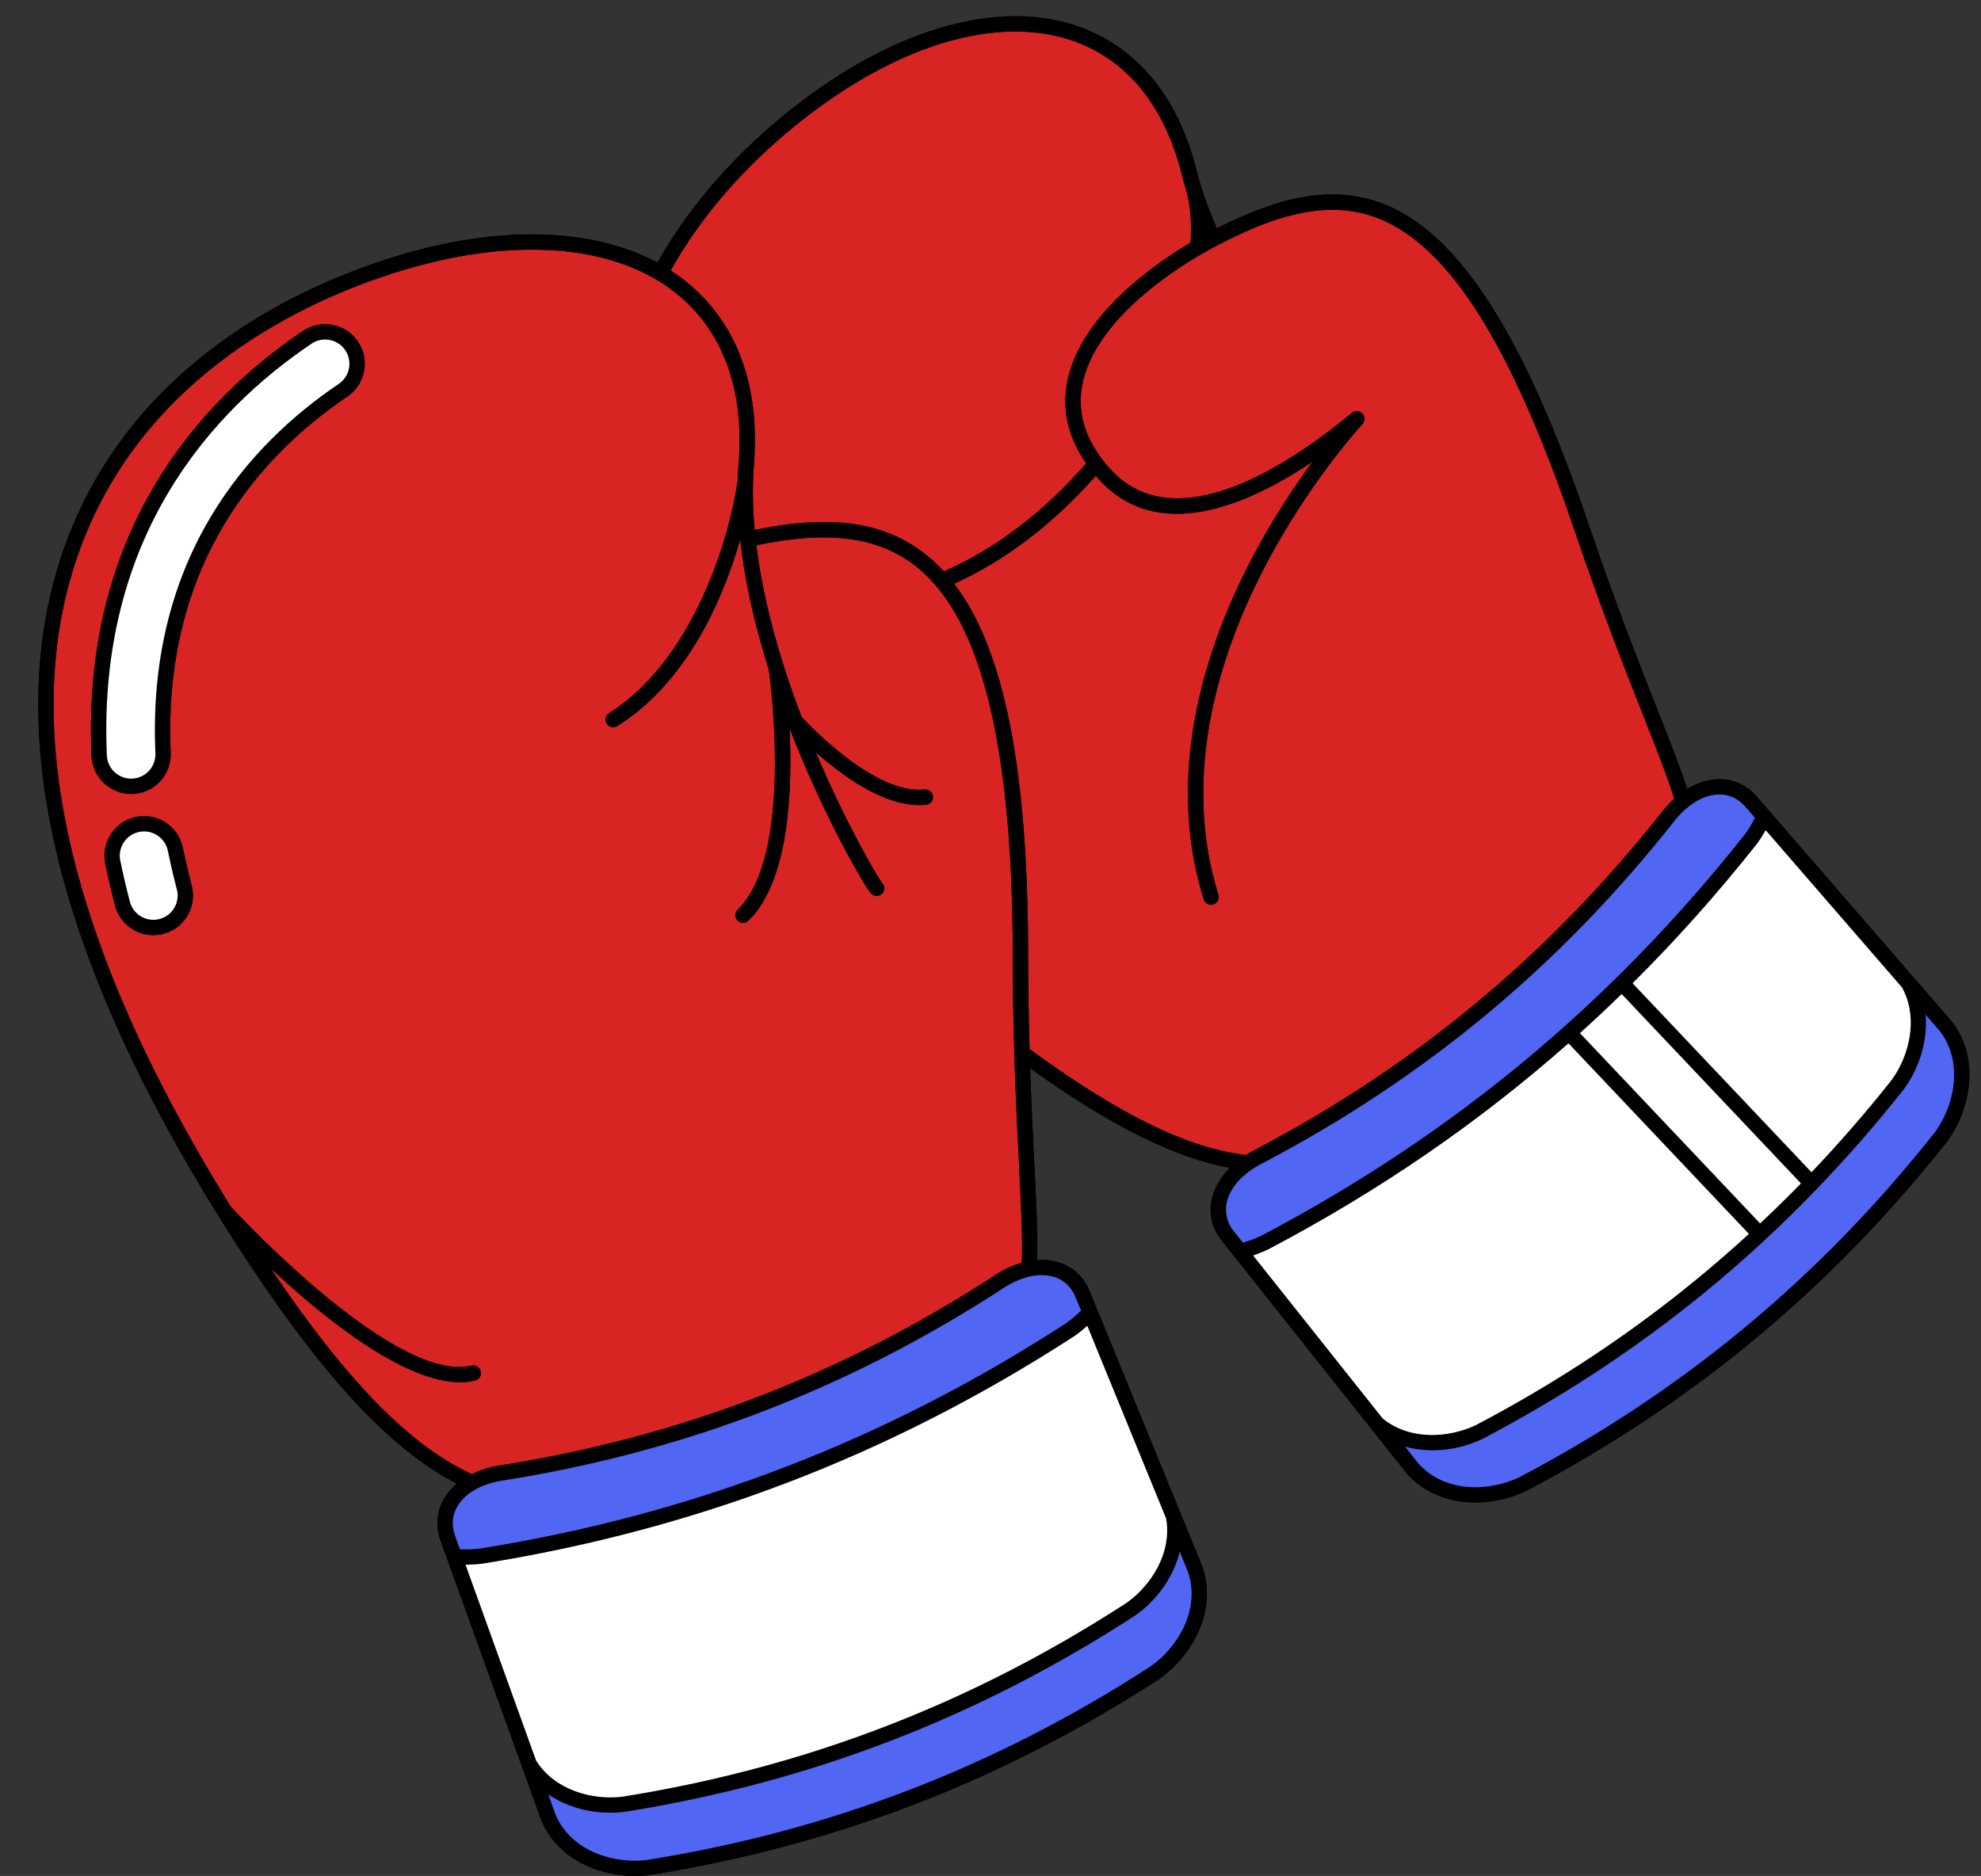 <?xml version="1.0" encoding="UTF-8"?><svg xmlns="http://www.w3.org/2000/svg" xmlns:xlink="http://www.w3.org/1999/xlink" height="485.8" preserveAspectRatio="xMidYMid meet" version="1.0" viewBox="-9.9 -4.2 512.9 485.8" width="512.9" zoomAndPan="magnify"><rect x="-9.9" y="-4.2" width="512.9" height="485.8" fill="#333333" stroke="none"/><g id="change1_1"><path d="M494.199,291.455c-30.259,38.217-65.881,67.782-108.946,90.443c-3.845,1.846-8.487,2.991-13.189,2.991 c-6.367,0-12.848-2.097-17.627-7.386c-0.028-0.031-0.055-0.062-0.081-0.095c-3.083-3.877-6.166-7.754-9.241-11.636 c0,0,0,0-0.001-0.001l-12.022-15.123c-7.833-9.852-15.666-19.703-23.492-29.561l-0.001-0.001l-3.123-3.925 c-2.577-3.242-3.484-6.995-2.626-10.858c0.643-2.893,2.259-5.65,4.653-8.053c-13.913-2.598-30.39-10.518-51.689-25.804 c0.316,9.45,0.727,17.632,1.092,24.876c0.518,10.263,0.903,18.308,0.731,24.781c1.9-0.133,3.735,0.043,5.441,0.557 c3.79,1.141,6.621,3.768,8.186,7.597l1.897,4.648c0,0,0,0,0,0c6.724,16.418,13.442,32.847,20.157,49.27l1.458,3.565c0,0,0,0,0,0 c1.883,4.583,3.753,9.16,5.627,13.747c0.016,0.039,0.031,0.078,0.044,0.119c3.947,11.75-3.028,23.262-11.18,28.985 c-40.9,26.522-84.111,43.13-132.162,50.815c-1.162,0.142-2.364,0.215-3.588,0.215c-9.277,0-19.848-4.196-24.2-14.243 c-0.016-0.038-0.032-0.077-0.046-0.116c-1.68-4.659-3.36-9.319-5.031-13.982c0,0,0-0.001-0.001-0.001l-6.428-17.837 c-4.309-11.956-8.618-23.911-12.918-35.87c0,0,0,0,0,0l-1.701-4.711c-1.403-3.897-1.061-7.743,0.988-11.128 c0.83-1.37,1.918-2.61,3.221-3.701c-17.611-9.03-36.475-29.154-60.489-67.347c-0.386-0.61-0.768-1.228-1.147-1.84l-0.19-0.307 c0-0.001-0.001-0.001-0.001-0.002c-0.01-0.017-0.021-0.033-0.031-0.05C3.317,240.949-9.889,182.268,7.297,136.073 c17.322-46.561,60.35-66.119,84.458-73.634c27.053-8.434,51.454-7.844,68.57,1.382c11.536-20.592,28.099-35.155,39.797-43.647 c24.887-18.068,50.252-24.399,69.592-17.372c15.026,5.46,25.463,18.293,30.183,37.112c0.326,1.303,0.704,2.654,1.158,4.129 c0,0.001,0,0.001,0,0.002c1.089,3.545,2.482,7.2,4.119,10.886c13.175-6.676,28.437-12.221,43.447-6.2 c19.472,7.81,36.259,34.169,52.823,82.936h0c7.018,20.663,13.001,35.806,17.808,47.973c3.273,8.284,5.879,14.926,7.677,20.477 c2.55-1.56,5.249-2.445,7.912-2.534c3.952-0.138,7.478,1.451,10.187,4.577l3.281,3.791l0,0 c11.983,13.815,23.965,27.645,35.941,41.468l1.451,1.675l0.001,0.001c3.251,3.739,6.488,7.477,9.731,11.223 c0.028,0.032,0.054,0.064,0.08,0.098C503.014,270.285,500.09,283.424,494.199,291.455z"/></g><g id="change2_1"><path d="M202.452,23.386c17.551-12.743,35.219-19.429,50.539-19.429c5.457,0,10.618,0.849,15.366,2.574 c13.73,4.989,23.305,16.867,27.69,34.346c0.329,1.316,0.708,2.673,1.157,4.145c0.009,0.046,0.02,0.092,0.033,0.138 c0.874,3.163,1.285,6.699,1.23,10.55c-0.009,0.642-0.031,1.293-0.066,1.952c-0.017,0.328-0.048,0.664-0.072,0.996 c-9.117,5.395-28.43,18.658-31.877,35.858c-1.478,7.377,0.164,14.537,4.876,21.299c-11.197,12.835-23.757,22.259-36.852,27.962 c-1.433-1.559-2.936-2.977-4.517-4.242c-10.728-8.583-24.507-10.615-44.476-6.499c-0.399-4.381-0.543-8.581-0.427-12.515 c0.002-0.027,0.003-0.053,0.003-0.08h0c0.032-1.396,0.107-2.815,0.231-4.341c1.649-20.497-4.474-36.923-17.706-47.501 c-1.224-0.979-2.509-1.892-3.84-2.753C174.931,45.831,191.067,31.65,202.452,23.386z M315.307,293.437 c41.428-21.802,75.726-50.269,104.815-87.006c1.075-1.423,2.239-2.69,3.463-3.797c-1.738-5.625-4.476-12.559-8.023-21.537 c-4.823-12.208-10.825-27.4-17.875-48.156c-16.165-47.594-32.225-73.182-50.543-80.529c-14.234-5.71-29.219,0.33-42.002,6.994 c0,0-0.001,0-0.001,0.001c-1.278,0.672-2.596,1.396-3.915,2.153l0,0c-8.204,4.744-27.635,17.527-30.883,33.736 c-1.338,6.676,0.371,13.203,5.077,19.398c0.011,0.014,0.021,0.028,0.031,0.042c0.627,0.832,1.324,1.672,2.08,2.506 c16.815,18.619,46.441-1.105,62.604-14.52c0.805-0.668,1.99-0.596,2.708,0.164c0.718,0.76,0.723,1.947,0.012,2.714 c-0.142,0.153-14.31,15.515-25.917,38.203c-10.637,20.792-21.249,52.194-11.393,83.719c0.327,1.046-0.256,2.158-1.301,2.485 c-0.197,0.062-0.396,0.091-0.593,0.091c-0.845,0-1.627-0.543-1.893-1.392c-8.126-25.993-4.082-56.009,11.695-86.804 c5.489-10.714,11.542-19.832,16.474-26.552c-17.479,11.738-40.361,21.139-55.339,4.553c-0.268-0.296-0.519-0.595-0.775-0.893 c-11.166,12.655-23.644,22.06-36.678,27.947c12.95,16.92,19.085,47.91,19.163,96.016c0.014,9.005,0.155,17.11,0.363,24.479 c23.884,17.531,41.415,25.746,56.038,27.461C313.524,294.39,314.391,293.893,315.307,293.437z M253.945,297.521 c0.541,10.726,0.952,18.897,0.723,25.288c-2.462,0.702-4.96,1.882-7.366,3.52c-39.317,25.494-80.922,41.485-127.148,48.88 c-2.914,0.4-5.579,1.202-7.889,2.337c-15.466-7.068-31.739-23.088-52.122-53.335c13.481,12.61,34.327,29.54,49.076,29.54 c1.351,0,2.651-0.142,3.889-0.442c1.065-0.259,1.718-1.331,1.46-2.396c-0.258-1.065-1.332-1.72-2.396-1.46 c-19.471,4.727-59.691-38.315-62.31-41.148C7.359,239.903-5.713,182.421,11.015,137.456c16.731-44.973,58.507-63.931,81.92-71.23 c12.419-3.872,24.218-5.788,34.92-5.788c15.038,0,27.906,3.788,37.252,11.259c12.155,9.718,17.767,24.962,16.229,44.083 c-0.127,1.557-0.204,3.012-0.239,4.446c-2.322,16.084-11.926,46.775-33.285,60.242c-0.927,0.585-1.204,1.809-0.62,2.736 c0.377,0.598,1.021,0.926,1.68,0.926c0.362,0,0.728-0.099,1.056-0.306c18.449-11.633,27.567-33.519,31.816-48.317 c0.005,0.05,0.008,0.099,0.014,0.149c0,0.001,0,0.001,0,0.002c1.126,10.308,3.619,21.599,7.406,33.558 c0.42,3.015,6.406,48.127-8.051,62.151c-0.786,0.763-0.805,2.019-0.043,2.805c0.389,0.401,0.906,0.602,1.424,0.602 c0.498,0,0.996-0.186,1.381-0.56c10.551-10.235,11.428-33.842,10.647-49.815c9.15,23.576,19.852,41.55,21.124,42.817 c0.395,0.393,0.921,0.594,1.445,0.594c0.506,0,1.009-0.187,1.389-0.568c0.773-0.776,0.8-2.002,0.023-2.775 c-1.011-1.215-9.185-14.917-17.19-33.869c6.7,5.957,17.239,13.695,26.782,13.695c0.608,0,1.213-0.031,1.811-0.097 c1.089-0.119,1.876-1.098,1.757-2.187c-0.119-1.089-1.101-1.871-2.187-1.757c-12.68,1.385-29.619-16.387-31.824-18.767 c-1.769-4.652-3.298-9.014-4.66-13.315c-0.008-0.024-0.014-0.047-0.022-0.071c-0.002-0.005-0.003-0.01-0.005-0.015 c-3.503-11.051-5.859-21.487-7.043-31.075c18.893-3.948,31.773-2.204,41.556,5.623c16.634,13.308,24.763,46.132,24.851,100.348 C252.368,266.263,253.242,283.596,253.945,297.521z M39.728,225.128c-0.858-3.29-1.627-6.584-2.286-9.791 c-1.138-5.539-6.57-9.12-12.109-7.982c-5.538,1.14-9.118,6.572-7.981,12.109c0.731,3.559,1.582,7.206,2.53,10.841 c0.691,2.65,2.373,4.873,4.736,6.258c1.594,0.935,3.369,1.413,5.169,1.413c0.868,0,1.742-0.111,2.604-0.336 c0.378-0.098,0.746-0.217,1.102-0.354c0,0,0.001,0,0.001,0C38.367,235.413,41.047,230.186,39.728,225.128z M82.783,84.274 c-3.162-4.688-9.549-5.928-14.236-2.766c-26.402,17.811-57.33,51.369-54.741,110.095c0.242,5.496,4.791,9.804,10.24,9.804 c0.151,0,0.304-0.003,0.457-0.01c1.111-0.049,2.197-0.275,3.228-0.671c0,0,0,0,0.001,0c4.121-1.584,6.758-5.613,6.564-10.026 c-2.171-49.237,23.665-77.309,45.721-92.189C84.704,95.348,85.945,88.962,82.783,84.274z" fill="#D92424"/></g><g id="change1_2"><path d="M495.513,260.416c-0.026-0.033-0.052-0.066-0.08-0.098c-3.243-3.746-6.48-7.484-9.731-11.223l-0.001-0.001l-1.451-1.675 c-11.976-13.823-23.958-27.652-35.941-41.468l0,0l-3.281-3.791c-2.709-3.127-6.236-4.715-10.187-4.577 c-2.663,0.089-5.362,0.974-7.912,2.534c-1.798-5.551-4.404-12.193-7.677-20.477c-4.807-12.167-10.79-27.31-17.808-47.973h0 C384.88,82.9,368.093,56.54,348.62,48.731c-15.01-6.021-30.273-0.476-43.447,6.2c-1.637-3.686-3.031-7.341-4.119-10.886 c0-0.001,0-0.001,0-0.002c-0.453-1.475-0.832-2.825-1.158-4.129c-4.72-18.819-15.157-31.652-30.183-37.112 c-19.34-7.027-44.705-0.695-69.592,17.372c-11.698,8.492-28.261,23.055-39.797,43.647c-17.116-9.226-41.517-9.816-68.57-1.382 c-24.107,7.515-67.136,27.073-84.458,73.634c-17.185,46.195-3.979,104.876,39.248,174.412c0.01,0.017,0.02,0.034,0.031,0.05 c0,0.001,0.001,0.001,0.001,0.002l0.19,0.307c0.379,0.612,0.761,1.23,1.147,1.84c24.014,38.193,42.878,58.317,60.489,67.347 c-1.302,1.09-2.391,2.33-3.221,3.701c-2.049,3.385-2.391,7.231-0.988,11.128l1.701,4.711c0,0,0,0,0,0 c4.3,11.959,8.609,23.914,12.918,35.87l6.428,17.837c0,0,0,0.001,0.001,0.001c1.67,4.663,3.35,9.322,5.031,13.982 c0.014,0.039,0.029,0.078,0.046,0.116c4.353,10.047,14.923,14.243,24.2,14.243c1.224,0,2.426-0.073,3.588-0.215 c48.052-7.685,91.263-24.293,132.162-50.815c8.151-5.723,15.127-17.235,11.18-28.985c-0.013-0.04-0.028-0.079-0.044-0.119 c-1.874-4.587-3.744-9.164-5.627-13.747c0,0,0,0,0,0l-1.458-3.565c-6.715-16.422-13.433-32.852-20.157-49.27c0,0,0,0,0,0 l-1.897-4.648c-1.566-3.829-4.396-6.456-8.186-7.597c-1.706-0.514-3.541-0.689-5.441-0.557c0.173-6.472-0.213-14.518-0.731-24.781 c-0.365-7.244-0.777-15.425-1.092-24.876c21.299,15.287,37.776,23.207,51.689,25.804c-2.394,2.403-4.01,5.16-4.653,8.053 c-0.858,3.863,0.049,7.616,2.626,10.858l3.123,3.925l0.001,0.001c7.826,9.858,15.659,19.709,23.492,29.561l12.022,15.123 c0,0,0,0,0.001,0.001c3.075,3.882,6.158,7.759,9.241,11.636c0.026,0.032,0.053,0.064,0.081,0.095 c4.778,5.29,11.259,7.386,17.627,7.386c4.703,0,9.344-1.144,13.189-2.991c43.065-22.661,78.687-52.226,108.946-90.443 C500.09,283.424,503.014,270.285,495.513,260.416z M357.422,374.888c-1.183-1.488-2.366-2.976-3.549-4.464 c0.186,0.052,0.376,0.094,0.565,0.142c0.11,0.028,0.219,0.056,0.329,0.083c0.598,0.142,1.203,0.264,1.816,0.364 c0.108,0.018,0.217,0.033,0.325,0.049c0.635,0.096,1.274,0.175,1.921,0.226c0.041,0.003,0.082,0.004,0.123,0.007 c0.638,0.048,1.28,0.071,1.927,0.075c0.055,0,0.109,0.006,0.164,0.006c0.032,0,0.065-0.003,0.097-0.003 c0.496-0.002,0.994-0.015,1.493-0.042c0.077-0.004,0.154-0.012,0.23-0.017c0.421-0.027,0.843-0.062,1.265-0.107 c0.157-0.017,0.314-0.037,0.472-0.056c0.354-0.044,0.709-0.094,1.063-0.151c0.16-0.026,0.321-0.051,0.481-0.079 c0.405-0.072,0.81-0.153,1.215-0.242c0.095-0.021,0.191-0.038,0.286-0.06c0.496-0.114,0.99-0.242,1.483-0.382 c0.132-0.037,0.263-0.08,0.394-0.119c0.365-0.109,0.729-0.224,1.091-0.347c0.167-0.057,0.334-0.116,0.501-0.176 c0.344-0.124,0.687-0.255,1.028-0.391c0.151-0.061,0.303-0.119,0.454-0.182c0.483-0.202,0.963-0.413,1.438-0.642 c27.082-14.25,51.216-31.236,72.928-51.382c0.048-0.038,0.099-0.069,0.144-0.112c0.045-0.043,0.079-0.092,0.119-0.138 c4.495-4.18,8.883-8.503,13.175-12.959c0.031-0.026,0.065-0.046,0.095-0.074c0.098-0.092,0.183-0.193,0.258-0.298 c7.718-8.038,15.127-16.512,22.228-25.48c0.357-0.486,0.691-0.983,1.015-1.485c0.081-0.125,0.161-0.251,0.24-0.377 c0.314-0.503,0.619-1.01,0.901-1.526c0.001-0.002,0.002-0.004,0.003-0.006c0.283-0.518,0.544-1.044,0.794-1.574 c0.063-0.133,0.125-0.267,0.186-0.401c0.239-0.526,0.468-1.054,0.675-1.589c0.002-0.006,0.005-0.012,0.007-0.018 c0.209-0.54,0.394-1.084,0.57-1.63c0.045-0.139,0.088-0.278,0.131-0.417c0.164-0.537,0.317-1.076,0.449-1.618 c0.003-0.011,0.006-0.023,0.009-0.034c0.133-0.551,0.244-1.104,0.343-1.657c0.025-0.141,0.049-0.281,0.073-0.422 c0.089-0.543,0.168-1.085,0.225-1.627c0.001-0.013,0.004-0.027,0.005-0.04c0.057-0.553,0.091-1.104,0.115-1.654 c0.006-0.141,0.011-0.281,0.014-0.421c0.014-0.537,0.017-1.073-0.001-1.606c-0.001-0.015,0-0.03-0.001-0.045 c-0.015-0.413-0.04-0.825-0.075-1.235c1.244,1.436,2.488,2.872,3.733,4.31c6.221,8.243,3.645,19.375-1.348,26.184 c-29.864,37.716-65.073,66.939-107.573,89.304C375.787,382.044,364.368,382.526,357.422,374.888z M307.724,307.163 c0.875-3.941,4.284-7.65,9.391-10.195c41.967-22.085,76.677-50.894,106.144-88.109c3.411-4.511,7.68-7.176,11.714-7.311 c0.103-0.003,0.205-0.005,0.307-0.005c2.595,0,4.923,1.108,6.745,3.211l2.439,2.819c-0.78,1.566-1.677,3.041-2.652,4.368 c-8.68,10.959-17.748,21.302-27.239,31.058c-26.102,26.829-55.41,49.221-88.664,67.796c-3.023,1.689-6.079,3.346-9.167,4.972 c-1.536,0.74-3.161,1.355-4.846,1.833l-2.317-2.911C307.776,312.419,307.135,309.817,307.724,307.163z M253.945,297.521 c0.541,10.726,0.952,18.897,0.723,25.288c-2.462,0.702-4.96,1.882-7.366,3.52c-39.317,25.494-80.922,41.485-127.148,48.88 c-2.914,0.4-5.579,1.202-7.889,2.337c-15.466-7.068-31.739-23.088-52.122-53.335c13.481,12.61,34.327,29.54,49.076,29.54 c1.351,0,2.651-0.142,3.889-0.442c1.065-0.259,1.718-1.331,1.46-2.396c-0.258-1.065-1.332-1.72-2.396-1.46 c-19.471,4.727-59.691-38.315-62.31-41.148C7.359,239.903-5.713,182.421,11.015,137.456c16.731-44.973,58.507-63.931,81.92-71.23 c12.419-3.872,24.218-5.788,34.92-5.788c15.038,0,27.906,3.788,37.252,11.259c12.155,9.718,17.767,24.962,16.229,44.083 c-0.127,1.557-0.204,3.012-0.239,4.446c-2.322,16.084-11.926,46.775-33.285,60.242c-0.927,0.585-1.204,1.809-0.62,2.736 c0.377,0.598,1.021,0.926,1.68,0.926c0.362,0,0.728-0.099,1.056-0.306c18.449-11.633,27.567-33.519,31.816-48.317 c0.005,0.05,0.008,0.099,0.014,0.149c0,0.001,0,0.001,0,0.002c1.126,10.308,3.619,21.599,7.406,33.558 c0.42,3.015,6.406,48.127-8.051,62.151c-0.786,0.763-0.805,2.019-0.043,2.805c0.389,0.401,0.906,0.602,1.424,0.602 c0.498,0,0.996-0.186,1.381-0.56c10.551-10.235,11.428-33.842,10.647-49.815c9.15,23.576,19.852,41.55,21.124,42.817 c0.395,0.393,0.921,0.594,1.445,0.594c0.506,0,1.009-0.187,1.389-0.568c0.773-0.776,0.8-2.002,0.023-2.775 c-1.011-1.215-9.185-14.917-17.19-33.869c6.7,5.957,17.239,13.695,26.782,13.695c0.608,0,1.213-0.031,1.811-0.097 c1.089-0.119,1.876-1.098,1.757-2.187c-0.119-1.089-1.101-1.871-2.187-1.757c-12.68,1.385-29.619-16.387-31.824-18.767 c-1.769-4.652-3.298-9.014-4.66-13.315c-0.008-0.024-0.014-0.047-0.022-0.071c-0.002-0.005-0.003-0.01-0.005-0.015 c-3.503-11.051-5.859-21.487-7.043-31.075c18.893-3.948,31.773-2.204,41.556,5.623c16.634,13.308,24.763,46.132,24.851,100.348 C252.368,266.263,253.242,283.596,253.945,297.521z M268.591,331.752l1.408,3.45c-1.24,1.234-2.562,2.345-3.911,3.29 c-46.924,30.419-96.575,49.502-151.722,58.332c-1.691,0.209-3.428,0.271-5.178,0.185l-1.263-3.5 c-0.982-2.727-0.757-5.397,0.651-7.723c2.091-3.454,6.507-5.876,12.16-6.652c46.828-7.491,88.934-23.675,128.761-49.5 c4.675-3.182,9.572-4.34,13.438-3.177C265.539,327.241,267.496,329.073,268.591,331.752z M133.983,465.855 c-0.645-1.788-1.29-3.577-1.934-5.365c0.397,0.269,0.805,0.524,1.22,0.772c0.124,0.074,0.25,0.145,0.375,0.217 c0.314,0.181,0.632,0.355,0.955,0.524c0.136,0.071,0.272,0.143,0.41,0.212c0.392,0.196,0.79,0.384,1.193,0.562 c0.055,0.024,0.109,0.051,0.164,0.075c0.457,0.198,0.923,0.382,1.395,0.556c0.138,0.051,0.278,0.098,0.417,0.147 c0.349,0.123,0.701,0.24,1.057,0.35c0.155,0.048,0.31,0.096,0.466,0.142c0.412,0.12,0.828,0.231,1.248,0.334 c0.082,0.02,0.162,0.043,0.244,0.062c0.496,0.116,0.998,0.218,1.504,0.309c0.147,0.027,0.296,0.049,0.444,0.073 c0.375,0.062,0.753,0.117,1.133,0.165c0.167,0.021,0.334,0.042,0.502,0.06c0.429,0.047,0.86,0.084,1.293,0.113 c0.096,0.006,0.191,0.016,0.288,0.022c0.524,0.03,1.052,0.043,1.581,0.046c0.044,0,0.087,0.004,0.131,0.004 c0.095,0,0.191-0.008,0.286-0.009c0.43-0.004,0.861-0.017,1.293-0.039c0.16-0.008,0.32-0.016,0.481-0.027 c0.557-0.037,1.115-0.085,1.674-0.153c48.052-7.685,91.263-24.293,132.162-50.814c0.494-0.347,0.97-0.711,1.438-1.083 c0.117-0.093,0.232-0.186,0.347-0.28c0.458-0.375,0.908-0.758,1.34-1.156c0.002-0.002,0.005-0.004,0.007-0.006 c0.434-0.4,0.849-0.815,1.256-1.237c0.102-0.106,0.204-0.213,0.304-0.32c0.394-0.421,0.78-0.848,1.146-1.287 c0.005-0.006,0.01-0.011,0.015-0.017c0.37-0.444,0.72-0.9,1.061-1.362c0.087-0.117,0.172-0.235,0.257-0.354 c0.326-0.455,0.643-0.916,0.94-1.385c0.007-0.012,0.015-0.023,0.023-0.034c0.302-0.479,0.583-0.966,0.854-1.457 c0.07-0.127,0.138-0.253,0.206-0.38c0.257-0.482,0.503-0.968,0.729-1.461c0.007-0.015,0.015-0.03,0.022-0.045 c0.231-0.505,0.439-1.015,0.637-1.529c0.051-0.132,0.1-0.263,0.149-0.396c0.185-0.503,0.359-1.008,0.512-1.517 c0.005-0.016,0.01-0.031,0.015-0.047c0.118-0.396,0.226-0.794,0.324-1.194c0.719,1.759,1.438,3.518,2.157,5.279 c3.256,9.802-2.748,19.523-9.657,24.375c-40.366,26.174-83.075,42.59-130.497,50.175 C149.091,478.515,138.118,475.314,133.983,465.855z M271.402,339.319c0.068-0.061,0.14-0.116,0.208-0.177 c6.35,15.507,12.694,31.024,19.036,46.534l1.38,3.375c1.572,9.008-4.04,17.474-10.28,21.855 c-10.091,6.543-20.329,12.477-30.751,17.815c-2.605,1.335-5.222,2.632-7.851,3.892c-2.629,1.26-5.27,2.484-7.923,3.67 c-23.882,10.679-48.787,18.381-75.136,23.271c-2.928,0.543-5.873,1.052-8.837,1.526c-7.647,0.941-17.49-1.593-22.346-9.342 l-6.358-17.643c-3.974-11.026-7.948-22.053-11.916-33.082c0.008,0,0.017-0.001,0.025-0.001c0.011,0,0.021,0.001,0.032,0.001 c0.243,0,0.486-0.017,0.729-0.022c1.171-0.023,2.339-0.094,3.508-0.239c41.83-6.697,80.498-19.214,117.239-38.033 c12.247-6.273,24.279-13.246,36.143-20.937c0.535-0.375,1.06-0.771,1.577-1.18c0.166-0.131,0.326-0.271,0.49-0.406 C270.72,339.909,271.065,339.62,271.402,339.319z M252.991,3.957c5.457,0,10.618,0.849,15.366,2.574 c13.73,4.989,23.305,16.867,27.69,34.346c0.329,1.316,0.708,2.673,1.157,4.145c0.009,0.046,0.02,0.092,0.033,0.138 c0.874,3.163,1.285,6.699,1.23,10.55c-0.009,0.642-0.031,1.293-0.066,1.952c-0.017,0.328-0.048,0.664-0.072,0.996 c-9.117,5.395-28.43,18.658-31.877,35.858c-1.478,7.377,0.164,14.537,4.876,21.299c-11.197,12.835-23.757,22.259-36.852,27.962 c-1.433-1.559-2.936-2.977-4.517-4.242c-10.728-8.583-24.507-10.615-44.476-6.499c-0.399-4.381-0.543-8.581-0.427-12.515 c0.002-0.027,0.003-0.053,0.003-0.08h0c0.032-1.396,0.107-2.815,0.231-4.341c1.649-20.497-4.474-36.923-17.706-47.501 c-1.224-0.979-2.509-1.892-3.84-2.753c11.186-20.015,27.323-34.196,38.707-42.46C220.003,10.643,237.671,3.957,252.991,3.957z M256.299,242.974c-0.078-48.106-6.214-79.096-19.163-96.016c13.034-5.887,25.512-15.292,36.678-27.947 c0.255,0.298,0.506,0.597,0.775,0.893c14.978,16.586,37.86,7.185,55.339-4.553c-4.933,6.72-10.985,15.838-16.474,26.552 c-15.777,30.794-19.822,60.811-11.695,86.804c0.265,0.849,1.048,1.392,1.893,1.392c0.196,0,0.396-0.029,0.593-0.091 c1.046-0.327,1.628-1.439,1.301-2.485c-9.856-31.525,0.755-62.928,11.393-83.719c11.607-22.688,25.775-38.051,25.917-38.203 c0.712-0.766,0.707-1.954-0.012-2.714c-0.718-0.759-1.903-0.832-2.708-0.164c-16.163,13.415-45.788,33.139-62.604,14.52 c-0.756-0.834-1.453-1.674-2.08-2.506c-0.011-0.014-0.02-0.028-0.031-0.042c-4.706-6.196-6.415-12.722-5.077-19.398 c3.249-16.209,22.68-28.992,30.883-33.736l0,0c1.319-0.757,2.637-1.482,3.915-2.153c0,0,0.001,0,0.001-0.001 c12.782-6.664,27.768-12.704,42.002-6.994c18.318,7.347,34.379,32.936,50.543,80.529c7.05,20.755,13.052,35.948,17.875,48.156 c3.547,8.978,6.285,15.912,8.023,21.537c-1.224,1.106-2.387,2.374-3.463,3.797c-29.089,36.737-63.387,65.203-104.815,87.006 c-0.916,0.456-1.783,0.953-2.608,1.478c-14.623-1.715-32.154-9.93-56.038-27.461C256.454,260.084,256.313,251.98,256.299,242.974z M314.812,320.832c0.42-0.145,0.835-0.303,1.249-0.464c0.211-0.082,0.423-0.158,0.632-0.245c0.588-0.242,1.171-0.5,1.747-0.776 c0.029-0.014,0.058-0.025,0.087-0.039c28.56-15.034,54.296-32.687,77.664-53.324l46.714,49.351 c-14.67,13.458-30.447,25.485-47.504,36.187c-2.49,1.562-5.006,3.096-7.551,4.603c-5.088,3.013-10.287,5.916-15.6,8.711 c-6.945,3.336-17.08,4.088-24.161-1.698l-11.893-14.961c-7.22-9.081-14.44-18.161-21.654-27.246 C314.634,320.901,314.722,320.863,314.812,320.832z M446.082,212.725c0.115-0.177,0.221-0.36,0.333-0.539 c0.239-0.384,0.473-0.77,0.698-1.165c0.045-0.079,0.095-0.154,0.14-0.233c11.336,13.071,22.67,26.153,33.999,39.229l1.317,1.52 c4.372,8.031,1.766,17.847-2.744,23.995c-6.626,8.368-13.532,16.295-20.706,23.845l-46.331-48.947 c11.288-11.22,21.997-23.227,32.178-36.083C445.353,213.822,445.723,213.279,446.082,212.725z M445.806,312.628l-46.649-49.283 c3.66-3.3,7.261-6.676,10.806-10.127l46.423,49.044C452.931,305.814,449.395,309.255,445.806,312.628z M37.442,215.337 c-1.138-5.539-6.57-9.12-12.109-7.982c-5.538,1.14-9.118,6.572-7.981,12.109c0.731,3.559,1.582,7.206,2.53,10.841 c0.691,2.65,2.373,4.873,4.736,6.258c1.594,0.935,3.369,1.413,5.169,1.413c0.868,0,1.742-0.111,2.604-0.336 c0.378-0.098,0.746-0.217,1.102-0.354c0,0,0.001,0,0.001,0c4.873-1.872,7.553-7.099,6.234-12.157 C38.87,221.838,38.101,218.544,37.442,215.337z M26.625,233.14c-1.449-0.849-2.48-2.212-2.904-3.837 c-0.93-3.567-1.766-7.146-2.483-10.637c-0.697-3.395,1.498-6.726,4.893-7.424c0.425-0.087,0.849-0.129,1.267-0.129 c2.922,0,5.547,2.052,6.158,5.023c0.673,3.275,1.458,6.637,2.333,9.995c0.809,3.101-0.833,6.305-3.818,7.453 c-0.219,0.084-0.445,0.157-0.679,0.218C29.766,234.223,28.074,233.989,26.625,233.14z M68.546,81.508 c-26.402,17.811-57.33,51.369-54.741,110.095c0.242,5.496,4.791,9.804,10.24,9.804c0.151,0,0.304-0.003,0.457-0.01 c1.111-0.049,2.197-0.275,3.228-0.671c0,0,0,0,0.001,0c4.121-1.584,6.758-5.613,6.564-10.026 c-2.171-49.237,23.665-77.309,45.721-92.189c4.687-3.163,5.928-9.549,2.766-14.236C79.62,79.587,73.234,78.346,68.546,81.508z M77.798,95.222c-22.897,15.447-49.717,44.58-47.466,95.652c0.119,2.706-1.497,5.177-4.023,6.148 c-0.631,0.243-1.298,0.381-1.981,0.411c-3.463,0.158-6.406-2.541-6.558-6.005c-2.508-56.891,27.435-89.387,52.996-106.631 c1.076-0.726,2.297-1.073,3.507-1.073c2.022,0,4.009,0.971,5.222,2.769C81.432,89.367,80.671,93.283,77.798,95.222z"/></g><g id="change3_1"><path d="M444.966,214.348c0.387-0.526,0.758-1.07,1.116-1.623c0.115-0.177,0.221-0.36,0.333-0.539 c0.239-0.384,0.473-0.77,0.698-1.165c0.045-0.079,0.095-0.154,0.14-0.233c11.336,13.071,22.67,26.153,33.999,39.229l1.317,1.52 c4.372,8.031,1.766,17.847-2.744,23.995c-6.626,8.368-13.532,16.295-20.706,23.845l-46.331-48.947 C424.076,239.211,434.785,227.204,444.966,214.348z M348.091,363.139c7.08,5.786,17.215,5.034,24.161,1.698 c5.313-2.796,10.511-5.698,15.6-8.711c2.544-1.507,5.061-3.041,7.551-4.603c17.057-10.702,32.834-22.73,47.504-36.187 l-46.714-49.351c-23.368,20.637-49.104,38.29-77.664,53.324c-0.029,0.014-0.058,0.025-0.087,0.039 c-0.576,0.276-1.159,0.534-1.747,0.776c-0.209,0.086-0.422,0.163-0.632,0.245c-0.414,0.161-0.83,0.319-1.249,0.464 c-0.09,0.031-0.177,0.069-0.268,0.099c7.214,9.085,14.434,18.166,21.654,27.246L348.091,363.139z M456.386,302.262l-46.423-49.044 c-3.544,3.452-7.146,6.827-10.806,10.127l46.649,49.283C449.395,309.255,452.931,305.814,456.386,302.262z M35.889,226.13 c-0.875-3.357-1.66-6.72-2.333-9.995c-0.61-2.971-3.236-5.023-6.158-5.023c-0.418,0-0.842,0.042-1.267,0.129 c-3.395,0.699-5.591,4.029-4.893,7.424c0.717,3.491,1.553,7.07,2.483,10.637c0.424,1.625,1.455,2.988,2.904,3.837 c1.449,0.849,3.141,1.083,4.766,0.66c0.234-0.061,0.46-0.134,0.679-0.218C35.056,232.435,36.698,229.231,35.889,226.13z M79.494,86.493c-1.213-1.798-3.2-2.769-5.222-2.769c-1.209,0-2.431,0.347-3.507,1.073c-25.561,17.243-55.504,49.74-52.996,106.631 c0.153,3.463,3.095,6.162,6.558,6.005c0.683-0.031,1.35-0.169,1.981-0.411c2.526-0.971,4.142-3.442,4.023-6.148 c-2.252-51.072,24.569-80.205,47.466-95.652C80.671,93.283,81.432,89.367,79.494,86.493z M268.305,341.782 c-11.864,7.691-23.896,14.664-36.143,20.937c-36.74,18.819-75.408,31.336-117.239,38.033c-1.168,0.145-2.337,0.216-3.508,0.239 c-0.243,0.005-0.486,0.022-0.729,0.022c-0.011,0-0.021-0.001-0.032-0.001c-0.008,0-0.017,0.001-0.025,0.001 c3.967,11.029,7.941,22.056,11.916,33.082l6.358,17.643c4.856,7.749,14.699,10.283,22.346,9.342 c2.964-0.474,5.909-0.983,8.837-1.526c26.349-4.89,51.254-12.592,75.136-23.271c2.654-1.187,5.294-2.41,7.923-3.67 c2.629-1.26,5.246-2.558,7.851-3.892c10.421-5.338,20.659-11.272,30.751-17.815c6.24-4.381,11.851-12.847,10.28-21.855l-1.38-3.375 c-6.342-15.511-12.686-31.027-19.036-46.534c-0.068,0.061-0.14,0.116-0.208,0.177c-0.338,0.301-0.683,0.591-1.03,0.877 c-0.164,0.135-0.324,0.275-0.49,0.406C269.365,341.011,268.841,341.407,268.305,341.782z" fill="#FFF"/></g><g id="change4_1"><path d="M383.471,378.354c-7.684,3.69-19.103,4.172-26.049-3.466c-1.183-1.488-2.366-2.976-3.549-4.464 c0.186,0.052,0.376,0.094,0.565,0.142c0.11,0.028,0.219,0.056,0.329,0.083c0.598,0.142,1.203,0.264,1.816,0.364 c0.108,0.018,0.217,0.033,0.325,0.049c0.635,0.096,1.274,0.175,1.921,0.226c0.041,0.003,0.082,0.004,0.123,0.007 c0.638,0.048,1.28,0.071,1.927,0.075c0.055,0,0.109,0.006,0.164,0.006c0.032,0,0.065-0.003,0.097-0.003 c0.496-0.002,0.994-0.015,1.493-0.042c0.077-0.004,0.154-0.012,0.23-0.017c0.421-0.027,0.843-0.062,1.265-0.107 c0.157-0.017,0.314-0.037,0.472-0.056c0.354-0.044,0.709-0.094,1.063-0.151c0.16-0.026,0.321-0.051,0.481-0.079 c0.405-0.072,0.81-0.153,1.215-0.242c0.095-0.021,0.191-0.038,0.286-0.06c0.496-0.114,0.99-0.242,1.483-0.382 c0.132-0.037,0.263-0.08,0.394-0.119c0.365-0.109,0.729-0.224,1.091-0.347c0.167-0.057,0.334-0.116,0.501-0.176 c0.344-0.124,0.687-0.255,1.028-0.391c0.151-0.061,0.303-0.119,0.454-0.182c0.483-0.202,0.963-0.413,1.438-0.642 c27.082-14.25,51.216-31.236,72.928-51.382c0.048-0.038,0.099-0.069,0.144-0.112c0.045-0.043,0.079-0.092,0.119-0.138 c4.495-4.18,8.883-8.503,13.175-12.959c0.031-0.026,0.065-0.046,0.095-0.074c0.098-0.092,0.183-0.193,0.258-0.298 c7.718-8.038,15.127-16.512,22.228-25.48c0.357-0.486,0.691-0.983,1.015-1.485c0.081-0.125,0.161-0.251,0.24-0.377 c0.314-0.503,0.619-1.01,0.901-1.526c0.001-0.002,0.002-0.004,0.003-0.006c0.283-0.518,0.544-1.044,0.794-1.574 c0.063-0.133,0.125-0.267,0.186-0.401c0.239-0.526,0.468-1.054,0.675-1.589c0.002-0.006,0.005-0.012,0.007-0.018 c0.209-0.54,0.394-1.084,0.57-1.63c0.045-0.139,0.088-0.278,0.131-0.417c0.164-0.537,0.317-1.076,0.449-1.618 c0.003-0.011,0.006-0.023,0.009-0.034c0.133-0.551,0.244-1.104,0.343-1.657c0.025-0.141,0.049-0.281,0.073-0.422 c0.089-0.543,0.168-1.085,0.225-1.627c0.001-0.013,0.004-0.027,0.005-0.04c0.057-0.553,0.091-1.104,0.115-1.654 c0.006-0.141,0.011-0.281,0.014-0.421c0.014-0.537,0.017-1.073-0.001-1.606c-0.001-0.015,0-0.03-0.001-0.045 c-0.015-0.413-0.04-0.825-0.075-1.235c1.244,1.436,2.488,2.872,3.733,4.31c6.221,8.243,3.645,19.375-1.348,26.184 C461.18,326.766,425.971,355.989,383.471,378.354z M311.897,317.6c1.684-0.478,3.31-1.093,4.846-1.833 c3.089-1.626,6.144-3.283,9.167-4.972c33.253-18.575,62.561-40.967,88.664-67.796c9.492-9.756,18.56-20.099,27.239-31.058 c0.975-1.327,1.872-2.803,2.652-4.368l-2.439-2.819c-1.823-2.103-4.151-3.211-6.745-3.211c-0.102,0-0.204,0.002-0.307,0.005 c-4.034,0.135-8.303,2.799-11.714,7.311c-29.466,37.214-64.177,66.024-106.144,88.109c-5.107,2.545-8.516,6.253-9.391,10.195 c-0.589,2.655,0.052,5.257,1.855,7.526L311.897,317.6z M297.707,402.926c-0.719-1.76-1.438-3.52-2.157-5.279 c-0.098,0.399-0.206,0.797-0.324,1.194c-0.005,0.016-0.01,0.031-0.015,0.047c-0.153,0.509-0.327,1.014-0.512,1.517 c-0.049,0.132-0.098,0.264-0.149,0.396c-0.198,0.513-0.406,1.024-0.637,1.529c-0.007,0.015-0.015,0.03-0.022,0.045 c-0.226,0.492-0.473,0.978-0.729,1.461c-0.068,0.127-0.136,0.254-0.206,0.38c-0.271,0.491-0.552,0.979-0.854,1.457 c-0.007,0.012-0.015,0.023-0.023,0.034c-0.297,0.469-0.614,0.93-0.94,1.385c-0.085,0.119-0.17,0.236-0.257,0.354 c-0.341,0.461-0.691,0.917-1.061,1.362c-0.005,0.006-0.01,0.011-0.015,0.017c-0.367,0.439-0.752,0.866-1.146,1.287 c-0.101,0.107-0.202,0.214-0.304,0.32c-0.407,0.421-0.822,0.836-1.256,1.237c-0.002,0.002-0.005,0.004-0.007,0.006 c-0.432,0.398-0.882,0.781-1.34,1.156c-0.115,0.094-0.231,0.187-0.347,0.28c-0.468,0.372-0.944,0.736-1.438,1.083 c-40.899,26.521-84.11,43.129-132.162,50.814c-0.559,0.069-1.117,0.116-1.674,0.153c-0.161,0.011-0.321,0.019-0.481,0.027 c-0.432,0.022-0.863,0.035-1.293,0.039c-0.095,0.001-0.191,0.009-0.286,0.009c-0.044,0-0.087-0.004-0.131-0.004 c-0.529-0.002-1.057-0.016-1.581-0.046c-0.096-0.005-0.192-0.015-0.288-0.022c-0.433-0.029-0.864-0.066-1.293-0.113 c-0.168-0.018-0.335-0.039-0.502-0.06c-0.38-0.048-0.757-0.103-1.133-0.165c-0.148-0.024-0.297-0.046-0.444-0.073 c-0.506-0.091-1.008-0.193-1.504-0.309c-0.082-0.019-0.162-0.043-0.244-0.062c-0.42-0.102-0.836-0.214-1.248-0.334 c-0.156-0.046-0.311-0.094-0.466-0.142c-0.356-0.11-0.708-0.227-1.057-0.35c-0.139-0.049-0.279-0.096-0.417-0.147 c-0.471-0.175-0.937-0.358-1.395-0.556c-0.056-0.024-0.109-0.051-0.164-0.075c-0.404-0.178-0.801-0.366-1.193-0.562 c-0.138-0.069-0.274-0.141-0.41-0.212c-0.323-0.169-0.641-0.343-0.955-0.524c-0.125-0.072-0.252-0.143-0.375-0.217 c-0.415-0.248-0.823-0.503-1.22-0.772c0.644,1.788,1.289,3.577,1.934,5.365c4.136,9.459,15.108,12.66,23.569,11.621 c47.422-7.585,90.132-24.001,130.497-50.175C294.959,422.449,300.963,412.728,297.707,402.926z M249.498,329.634 c-39.827,25.825-81.933,42.009-128.761,49.5c-5.653,0.776-10.069,3.198-12.16,6.652c-1.408,2.326-1.633,4.997-0.651,7.723l1.263,3.5 c1.75,0.086,3.486,0.024,5.178-0.185c55.147-8.829,104.798-27.913,151.722-58.332c1.349-0.945,2.671-2.056,3.911-3.29l-1.408-3.45 c-1.095-2.678-3.052-4.511-5.656-5.295C259.07,325.293,254.172,326.451,249.498,329.634z" fill="#5166F2"/></g></svg>